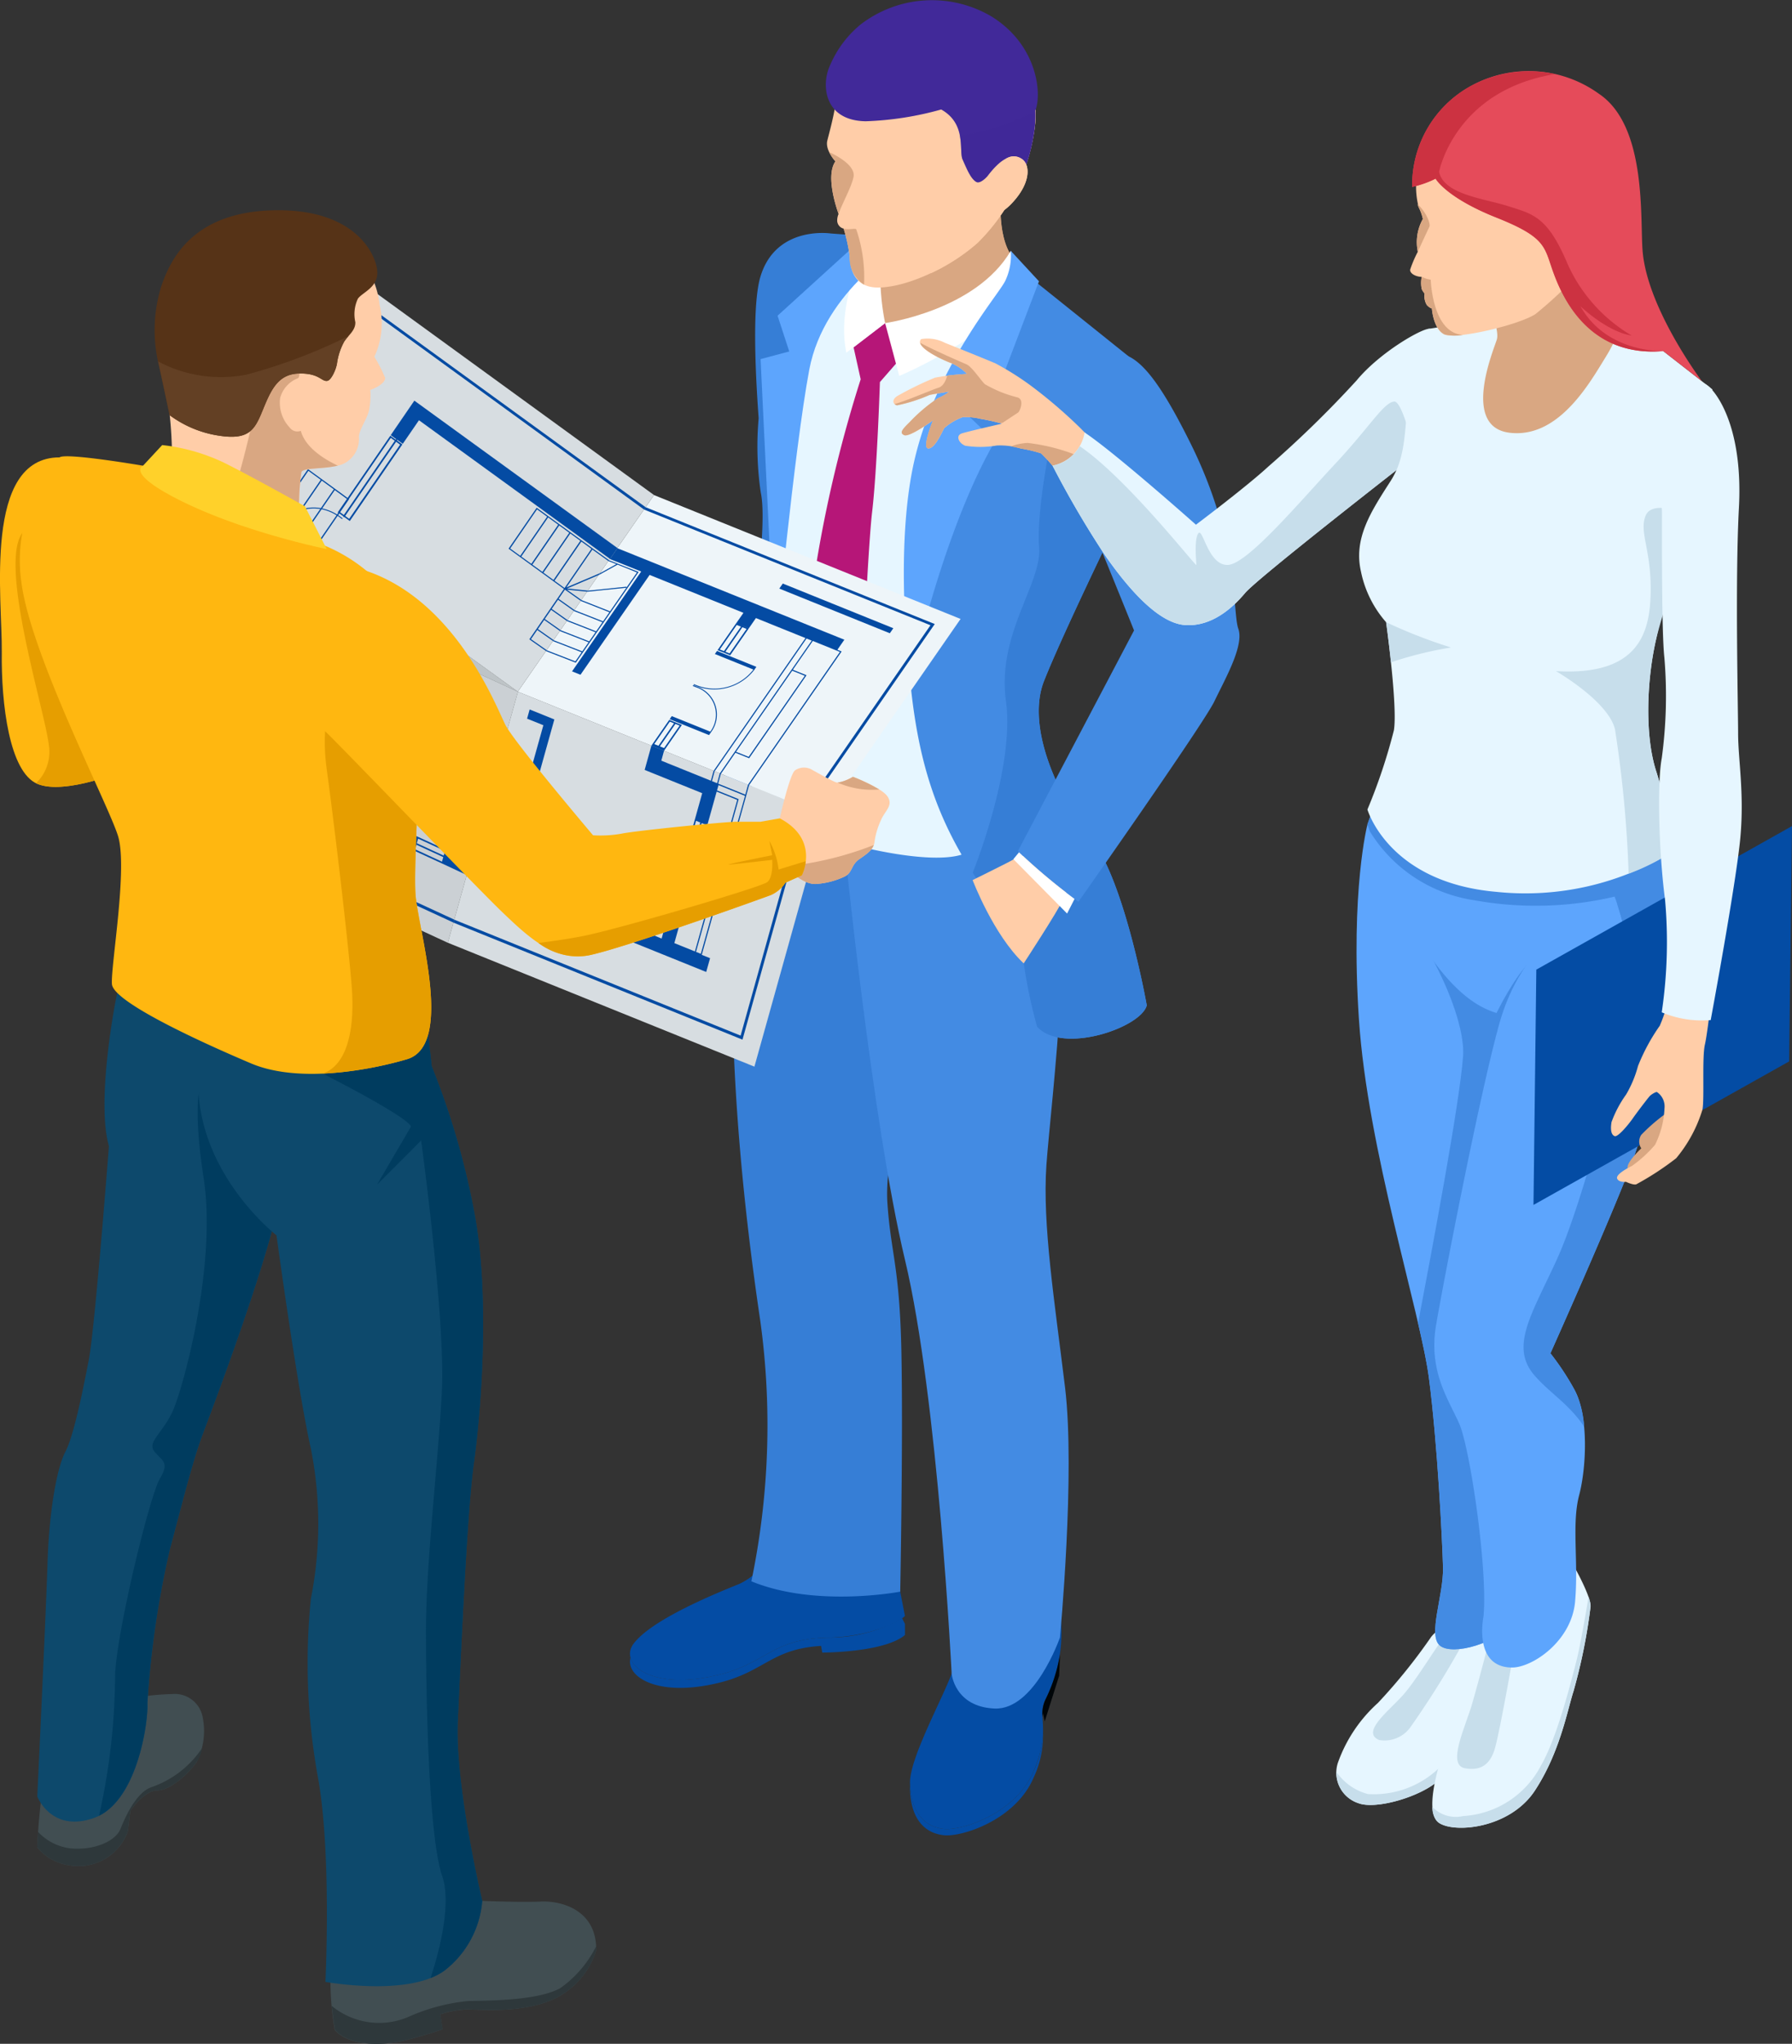 <svg xmlns="http://www.w3.org/2000/svg" width="148.869" height="169.756" viewBox="0 0 148.869 169.756">
  <rect x="0" y="0" width="148.869" height="169.756" fill="#333333" stroke="none"/>
  <g id="Group_5171" data-name="Group 5171" transform="translate(-169.99 -254.756)">
    <g id="Group_5157" data-name="Group 5157" transform="translate(222.325 254.756)">
      <g id="Group_5156" data-name="Group 5156" transform="translate(0 0)">
        <path id="Path_14738" data-name="Path 14738" d="M466.93,567.86a13.371,13.371,0,0,0-1.727,3.729c-.387,1.748,2.393,4.53,2.393,4.53l2.46-7.246Z" transform="translate(-457.689 -504.416)" fill="#ffcda8"/>
        <path id="Path_14739" data-name="Path 14739" d="M531.2,330.8s-.57,4.142.96,6.048c0,0-6.2,8.238-11.007,7.014s-1.272-6.468-1.272-6.468Z" transform="translate(-500.323 -315.395)" fill="#d9a782"/>
        <path id="Path_14740" data-name="Path 14740" d="M533.752,336.853c-1.53-1.906-.96-6.048-.96-6.048L521.473,337.4a9.26,9.26,0,0,0-.849,1.687c1.8-.445,7.93-1.114,9.205-1.242.706-.072,1.182.888,1.473,1.786A30.5,30.5,0,0,0,533.752,336.853Z" transform="translate(-501.911 -315.395)" fill="#d9a782"/>
        <g id="Group_5153" data-name="Group 5153" transform="translate(23.262 133.148)">
          <path id="Path_14741" data-name="Path 14741" d="M547.078,913.585a9.9,9.9,0,0,1-.547,4.136c-.789,2.167-3.527,7.093-3.458,9.128s.917,3.562,2.81,3.773c1.457.161,5.95-1.239,7.458-4.784s.228-4.514,1.015-6.022a12.2,12.2,0,0,0,1.191-7.084C555.023,910.365,547.078,913.585,547.078,913.585Z" transform="translate(-543.072 -911.863)" fill="#044ca4"/>
          <g id="Group_5152" data-name="Group 5152" transform="translate(0 4.267)">
            <path id="Path_14742" data-name="Path 14742" d="M553.341,968.355c-1.509,3.545-6,4.945-7.458,4.784-1.829-.2-2.686-1.636-2.8-3.566a3.1,3.1,0,0,0-.01.319c.063,2.034.918,3.563,2.81,3.772,1.457.163,5.95-1.238,7.458-4.785a8.218,8.218,0,0,0,.783-3.693A8.611,8.611,0,0,1,553.341,968.355Z" transform="translate(-543.071 -958.648)" fill="#044ca4"/>
            <path id="Path_14743" data-name="Path 14743" d="M597.659,936.6a2.765,2.765,0,0,0-.272,1.541,2.562,2.562,0,0,1,.039-.342l.141.68,1.2-3.8.068-1.767A13.437,13.437,0,0,1,597.659,936.6Z" transform="translate(-586.374 -932.919)" fill="#000508"/>
          </g>
        </g>
        <path id="Path_14744" data-name="Path 14744" d="M450.081,889.355l-9.62-.43h-.214a5.87,5.87,0,0,1-2.877,3.05c-2.019.814-7.3,2.963-8.805,4.978-1.23,1.657,1.462,3.951,7.085,2.577,3.99-.973,4.426-3.006,9.106-3.091,3.207-.059,5.8-1.2,6.357-1.8Z" transform="translate(-428.271 -760.424)" fill="#044ca4"/>
        <path id="Path_14745" data-name="Path 14745" d="M444.758,919.7c-4.68.085-5.116,2.118-9.106,3.09-4.362,1.065-6.957-.075-7.331-1.415-.436,1.572,2.25,3.326,7.331,2.084,3.807-.927,4.378-2.82,8.495-3.065l.1.554s5.154,0,6.872-1.462v-.921l-.238-.469A12.177,12.177,0,0,1,444.758,919.7Z" transform="translate(-428.274 -783.687)" fill="#044ca4"/>
        <path id="Path_14746" data-name="Path 14746" d="M471.8,637.245a63.456,63.456,0,0,0,.752-21.559c-1.161-7.834-4.154-30.016-.784-45.958a16.167,16.167,0,0,0,7.69,5.707c5.511,2.159,6.634,4.194,6.634,4.194l-.933,14.952s-2.336,7-2.059,11.214c.28,4.242,1.025,5.223,1.166,12.527s-.1,19.783-.1,19.783S477.166,639.457,471.8,637.245Z" transform="translate(-461.716 -505.906)" fill="#367ed6"/>
        <path id="Path_14747" data-name="Path 14747" d="M534.227,635.45c-.87-7.159-1.886-13.5-1.546-18.43s2.752-23.557.286-29.312l-17.139,2.064s2.343,23.56,5.1,35.091,3.881,34.386,3.881,34.386.229,2.756,3.566,2.9,5.432-5.9,5.432-5.9S535.1,642.61,534.227,635.45Z" transform="translate(-498.087 -520.242)" fill="#438be3"/>
        <path id="Path_14748" data-name="Path 14748" d="M473.872,403.278a6.047,6.047,0,0,0,3.061,5.075c3.148,1.837,12.946,4.365,15.744,2.881s2.8-17.751,2.8-17.751l2.106-21.813-3.949-4.987s-5.606,1.565-7.807.6-2.013-5.058-2.013-5.058-3.455-.29-5.294,4.51-1.893,21.571-1.893,21.571-.881,11.46-1.27,12.444A16.288,16.288,0,0,1,473.872,403.278Z" transform="translate(-464.632 -340.448)" fill="#e6f6ff"/>
        <path id="Path_14749" data-name="Path 14749" d="M472.189,350.291s-4.526-.686-5.826,3.559c-.654,2.138-.486,7.25-.157,11.794a26.286,26.286,0,0,0,.177,6.168c.689,3.206-1.215,14.2-1.215,15.655s-1.178,2.557-2.46,4.848,2.486,4.347,2.486,4.347c2.341-1.252,2.641-21.335,4.474-31.875a28.8,28.8,0,0,1,1.469-6.414,16.345,16.345,0,0,1,6.892-7.65Z" transform="translate(-455.517 -330.9)" fill="#367ed6"/>
        <path id="Path_14750" data-name="Path 14750" d="M556.667,410.15c-2.77-3.487-5.446-9.3-3.939-13.122s6.025-13.108,6.025-13.108l1.011-13.858-7.984-6.4-1.31-1.416s.142,2.2-2.749,5.541c-4.758,5.5-6.834,14.2-6.452,23.9s1.664,15.5,5.913,21.841l3.862,6.954a41.568,41.568,0,0,0,1.106,5.244c2.084,2.342,8.653.089,9.117-1.764C561.268,423.958,559.435,413.634,556.667,410.15Z" transform="translate(-518.337 -340.461)" fill="#438be3"/>
        <path id="Path_14751" data-name="Path 14751" d="M574.1,480.1c2.084,2.342,8.652.089,9.117-1.764,0,0-1.832-10.324-4.6-13.808s-5.446-9.3-3.939-13.122,6.025-13.108,6.025-13.108l.084-7.862h0l-5.5.775s-1.262,6.074-1.016,9.079-3.523,7.191-2.755,12.778-2.762,14.253-2.762,14.253c.122.193.249.386.381.581l3.862,6.954A41.574,41.574,0,0,0,574.1,480.1Z" transform="translate(-540.283 -394.835)" fill="#367ed6"/>
        <path id="Path_14752" data-name="Path 14752" d="M506.315,390.094,505,387.2l-2.62,2.018.588,2.65a107.8,107.8,0,0,0-5.052,29.279l2.332,4.256,2.565-2.578s.691-16.451,1.105-19.925.648-10.8.648-10.8Z" transform="translate(-483.803 -360.365)" fill="#b61678"/>
        <path id="Path_14753" data-name="Path 14753" d="M543.321,357.547c-2.9,4.965-10.442,6.009-10.442,6.009l1.173,4.386s8.032-3.334,10.583-7.864Z" transform="translate(-511.683 -336.719)" fill="#fff"/>
        <path id="Path_14754" data-name="Path 14754" d="M516.254,364.717l3.222-2.454a20.514,20.514,0,0,1-.272-6.338h-1.325S515.385,360.5,516.254,364.717Z" transform="translate(-498.28 -335.425)" fill="#fff"/>
        <path id="Path_14755" data-name="Path 14755" d="M541.093,393.286s2.62-12.318,7.034-19.912l-2.693-2.6,2.6-.839,3.753-9.852-2.342-2.53a4.916,4.916,0,0,1-.478,2.53c-.633,1.235-5.5,6.79-7.417,14.407S541.093,393.286,541.093,393.286Z" transform="translate(-517.81 -336.719)" fill="#5da5fd"/>
        <path id="Path_14756" data-name="Path 14756" d="M482.985,385.405,481.8,360.889l2.382-.635-.97-2.971,7.51-6.831,2.986.879s-6.607,3.778-7.862,10.435S482.985,385.405,482.985,385.405Z" transform="translate(-470.951 -331.061)" fill="#5da5fd"/>
        <g id="Group_5154" data-name="Group 5154" transform="translate(16.27)">
          <path id="Path_14757" data-name="Path 14757" d="M522.427,263.549c-2.618-1.53-6.582-1.1-9.263.969a8.646,8.646,0,0,0-3.466,5.446c-.182,1.045-.435,1.95-.635,2.748s.673,1.729.673,1.729c-.811,1.156.036,3.737.263,4.363a1.368,1.368,0,0,0-.114.6.7.7,0,0,0,.535.622,14.368,14.368,0,0,1,.5,2.261c.041.634.083,2.743,2.56,2.63s5.944-1.8,8.078-3.727a16.462,16.462,0,0,0,4.709-9.368A8.209,8.209,0,0,0,522.427,263.549Z" transform="translate(-508.939 -261.037)" fill="#ffcda8"/>
          <path id="Path_14758" data-name="Path 14758" d="M510.735,322.265h0c.292-.857,1.057-2.2,1.239-3.06.231-1.111-2.016-2.066-2.016-2.066h0a3.562,3.562,0,0,0,.516.763C509.661,319.058,510.508,321.639,510.735,322.265Z" transform="translate(-509.674 -304.498)" fill="#d9a782"/>
          <path id="Path_14759" data-name="Path 14759" d="M525.758,263.549c-2.618-1.53-6.582-1.1-9.263.969a8.856,8.856,0,0,0-3.284,4.655,2.563,2.563,0,0,0,1.717,1.57c2.491.373,4.753-.537,6.018-.242.963.222,1.545,1.974,1.752,3.581s1.245,2.1,1.042,3.915c-.177,1.578-2.239,4.049-2.748,5.739a16.225,16.225,0,0,0,3.9-2.54,16.463,16.463,0,0,0,4.709-9.368A8.209,8.209,0,0,0,525.758,263.549Z" transform="translate(-512.269 -261.037)" fill="#ffcda8"/>
          <path id="Path_14760" data-name="Path 14760" d="M522.277,256.095a9.724,9.724,0,0,0-10.794.671,8.851,8.851,0,0,0-2.568,3.417c-.736,1.544-.559,4.589,2.961,4.645a26.346,26.346,0,0,0,6.272-.978c2.135,1.2,1.455,3.441,1.779,4.155s.679,1.634,1.16,1.871c.292.143.8-.354.927-.522.313-.408,2.476-3.254,2.829.072a15.078,15.078,0,0,0,1.051-3.879,9.325,9.325,0,0,0,.068-1.6h0C526.53,262.6,526.174,258.468,522.277,256.095Z" transform="translate(-508.564 -254.756)" fill="#412999"/>
          <path id="Path_14761" data-name="Path 14761" d="M563.737,304.185c.32.713.679,1.634,1.161,1.871.292.143.8-.354.927-.522.313-.408,2.476-3.254,2.829.072a15.08,15.08,0,0,0,1.051-3.879,9.325,9.325,0,0,0,.068-1.6,18.754,18.754,0,0,1-6.264,2.075C563.671,303.038,563.572,303.816,563.737,304.185Z" transform="translate(-552.375 -290.937)" fill="#412999" opacity="0.5" style="mix-blend-mode: multiply;isolation: isolate"/>
          <path id="Path_14762" data-name="Path 14762" d="M517.57,353.147a12.2,12.2,0,0,0-.644-4.586c-.041-.131-.6.052-1.047-.064h0a14.372,14.372,0,0,1,.5,2.261A2.626,2.626,0,0,0,517.57,353.147Z" transform="translate(-514.397 -329.502)" fill="#d9a782"/>
          <path id="Path_14763" data-name="Path 14763" d="M575.1,323.508c.315.174,1.031.408,2.3-1.136s1.167-2.919.46-3.336a1.14,1.14,0,0,0-1.654.454A36.25,36.25,0,0,0,575.1,323.508Z" transform="translate(-561.619 -305.86)" fill="#ffcda8"/>
          <path id="Path_14764" data-name="Path 14764" d="M575.1,323.508c.315.174,1.031.408,2.3-1.136s1.167-2.919.46-3.336a1.14,1.14,0,0,0-1.654.454A36.25,36.25,0,0,0,575.1,323.508Z" transform="translate(-561.619 -305.86)" fill="#ffcda8"/>
        </g>
        <g id="Group_5155" data-name="Group 5155" transform="translate(28.465 29.324)">
          <path id="Path_14765" data-name="Path 14765" d="M573.726,600.6l-.441.91s-1.153.368-1.23.441-3.307,1.668-3.307,1.668,1.72,4.54,4.243,6.92c0,0,2.869-4.389,3.251-5.275s1.313-2.529,1.313-2.529Z" transform="translate(-568.748 -559.845)" fill="#ffcda8"/>
          <path id="Path_14766" data-name="Path 14766" d="M591.525,409.294c-1.166-2.739-.949-8.245,1.771-9.318s4.33-1.125,8.373,7.039,3.451,13.952,3.947,15.353-1.073,4.124-1.981,6.02-11.3,16.661-11.3,16.661a52.035,52.035,0,0,1-5.031-4.205l9.651-18.332S593.423,413.745,591.525,409.294Z" transform="translate(-583.545 -399.473)" fill="#438be3"/>
          <path id="Path_14767" data-name="Path 14767" d="M585.922,604.1l-.471.569,4.464,4.516.619-1.213A50.1,50.1,0,0,1,585.922,604.1Z" transform="translate(-582.067 -562.633)" fill="#fff"/>
        </g>
      </g>
    </g>
    <g id="Group_5160" data-name="Group 5160" transform="translate(244.202 260.66)">
      <path id="Path_14768" data-name="Path 14768" d="M726.94,921.51s-.546-.095-1.187.712a46.726,46.726,0,0,1-4.418,5.477,12.139,12.139,0,0,0-3.326,4.975,2.654,2.654,0,0,0,1.71,3.349c1.425.546,5.035-.5,6.556-1.805s4.75-8.077,4.75-8.077l.1-4.822Z" transform="translate(-681.079 -792.159)" fill="#e6f6ff"/>
      <path id="Path_14769" data-name="Path 14769" d="M720.513,975.7a4.593,4.593,0,0,1-2.613-1.839,2.647,2.647,0,0,0,1.829,2.6c1.425.546,5.036-.5,6.556-1.805a12.275,12.275,0,0,0,1.876-2.623,12.857,12.857,0,0,0-1.639,1.411A7.816,7.816,0,0,1,720.513,975.7Z" transform="translate(-681.089 -832.594)" fill="#c7deeb"/>
      <path id="Path_14770" data-name="Path 14770" d="M761.868,900.3s-.617.143-1.093,1.9-1.829,5.63-2.351,6.841-1.948,5.654-.712,6.6,5.937.547,8.028-2.636,2.708-6.722,3.206-8.242a46.566,46.566,0,0,0,1.425-7.078c0-.926-1.616-3.8-1.758-3.919S761.868,900.3,761.868,900.3Z" transform="translate(-712.444 -770.189)" fill="#e6f6ff"/>
      <path id="Path_14771" data-name="Path 14771" d="M770.4,910.12a2.617,2.617,0,0,0-.174-.762c-.246,1.482-.7,4.119-1.015,5.346-.451,1.758-1.614,6.366-2.92,8.623a7.8,7.8,0,0,1-6.485,4.228,2.7,2.7,0,0,1-2.55-.752,1.678,1.678,0,0,0,.484,1.275c1.235.951,5.937.547,8.028-2.636s2.708-6.722,3.207-8.243A46.589,46.589,0,0,0,770.4,910.12Z" transform="translate(-712.471 -782.621)" fill="#c7deeb"/>
      <path id="Path_14772" data-name="Path 14772" d="M768.057,936.678c.957.162,2.019.024,2.494-1.71s1.663-8.6,1.663-8.6l-2.078-.594s-.915,3.549-1.485,5.515S766.513,936.417,768.057,936.678Z" transform="translate(-720.557 -795.712)" fill="#c7deeb"/>
      <path id="Path_14773" data-name="Path 14773" d="M733.414,932.268a2.64,2.64,0,0,0,2.661-1.14,75.169,75.169,0,0,0,4.418-7.1c.143-.5-.76-1.116-1.33-.689s-2.551,3.872-3.781,5.226S731.917,931.626,733.414,932.268Z" transform="translate(-693.063 -793.653)" fill="#c7deeb"/>
      <path id="Path_14774" data-name="Path 14774" d="M740.032,607.021s-3.873-1.356-5.422-4-7.553-10.393-7.553-10.393-1.421,5.423-.71,16.2,5.1,24.336,5.81,29.758,1.11,13.427,1.173,15.751-1.308,5.681-.24,6.52,4.747-.194,6.232-2.066,1.162-30.082,1.162-30.082Z" transform="translate(-687.667 -530.068)" fill="#5da5fd"/>
      <path id="Path_14775" data-name="Path 14775" d="M760.152,643.389s-3.873-1.356-5.423-4c-.186-.317-.437-.709-.733-1.151.32,1.362-2.68-.362-1.716,1.381,2.277,4.116,2.955,7.133,2.838,8.649-.3,3.955-2.481,15.521-3.738,22.168.42,1.81.744,3.355.9,4.521.71,5.423,1.11,13.427,1.173,15.751s-1.308,5.681-.24,6.52,4.747-.194,6.232-2.066,1.162-30.082,1.162-30.082Z" transform="translate(-707.786 -566.435)" fill="#438be3"/>
      <path id="Path_14776" data-name="Path 14776" d="M732.442,567.78s.065,3.742,8.586,5.034,13.749-2.065,13.749-2.065a31.67,31.67,0,0,1,1.7,10.916c-.259,5.59-9.509,9.031-15.642,6.642s-10.2-15.493-10.2-15.493Z" transform="translate(-691.245 -510.256)" fill="#5da5fd"/>
      <path id="Path_14777" data-name="Path 14777" d="M786.072,644.67c-2.2-2.113-5.6,5.457-5.6,5.457l-.411,1.6,2.916.164S788.267,646.783,786.072,644.67Z" transform="translate(-730.657 -571.269)" fill="#438be3"/>
      <path id="Path_14778" data-name="Path 14778" d="M770.066,621.78c-1.224.475-5.018,2.927-6.649,8.825s-4.559,21.036-5.228,24.925,1.046,6.232,1.924,8.239,2.383,12.044,2.008,16.017c0,0-.885,4.224,2.383,4.224,1.673,0,4.935-2.175,5.228-5.479s-.293-6.44.334-8.824.795-6.733-.418-8.825a21.963,21.963,0,0,0-1.966-2.969s5.621-12.552,6.972-16.417,3.985-13.611,3.818-17.082a10.836,10.836,0,0,0-1.17-5.018S772.867,620.693,770.066,621.78Z" transform="translate(-713.094 -551.413)" fill="#5da5fd"/>
      <path id="Path_14779" data-name="Path 14779" d="M751.168,578.823a22.479,22.479,0,0,1,1.34,8.351c2.268-1.315,3.863-3.234,3.968-5.509a31.67,31.67,0,0,0-1.7-10.916s-5.228,3.357-13.749,2.065-8.586-5.034-8.586-5.034l-1.807,5.034s.067.216.2.593a12.27,12.27,0,0,0,8.635,5.71A28.688,28.688,0,0,0,751.168,578.823Z" transform="translate(-691.245 -510.256)" fill="#438be3"/>
      <path id="Path_14780" data-name="Path 14780" d="M807.649,624.413a10.836,10.836,0,0,0-1.17-5.018s-1.931.565-4.05,1.262c.524,1.617,1.684,5.855.837,9.576-1.072,4.711-3.783,15.274-5.831,19.793s-3.985,7.276-1.931,9.683c1.263,1.48,2.925,2.428,4.155,4.3a7.913,7.913,0,0,0-.834-3.131,21.969,21.969,0,0,0-1.966-2.969s5.621-12.552,6.972-16.417S807.817,627.884,807.649,624.413Z" transform="translate(-742.271 -551.413)" fill="#438be3"/>
      <g id="Group_5158" data-name="Group 5158" transform="translate(0 22.198)">
        <path id="Path_14781" data-name="Path 14781" d="M538.552,393.507a3.127,3.127,0,0,1,1.975.308c1.014.4,3.332,1.34,4.184,1.7A23.938,23.938,0,0,1,547.7,397.4a40.755,40.755,0,0,1,4.057,3.477c.869.887,2.065,2.064,2.065,2.064a5.1,5.1,0,0,1-3.442,2.355,12.052,12.052,0,0,0-1.865-2.3,11.318,11.318,0,0,0-1.666-.4,5.981,5.981,0,0,0-2.028-.253,7.885,7.885,0,0,1-2.608.018c-.525-.2-.852-.851-.254-1.032s2.9-.707,3.3-.8a16.5,16.5,0,0,0-1.775-.4,5.39,5.39,0,0,0-1.467-.145,4.774,4.774,0,0,0-1.539.906c-.127.163-.743,1.7-1.322,1.7s.381-2.336.381-2.336-1.938,1.431-2.391,1.232-.091-.543.471-1.1a13.623,13.623,0,0,1,2.336-1.975,4.071,4.071,0,0,0,.942-.543s-1.431.218-1.666.29a13.286,13.286,0,0,1-2.681.851c-.38-.091-.462-.516.091-.815a27.346,27.346,0,0,1,3.061-1.485,19.061,19.061,0,0,1,2.662-.308,3.926,3.926,0,0,0-1.286-.888C540.4,395.282,537.919,394.141,538.552,393.507Z" transform="translate(-536.238 -393.442)" fill="#ffcda8"/>
        <path id="Path_14782" data-name="Path 14782" d="M546.928,399.8a10.239,10.239,0,0,1-2.676-1.087c-.348-.326-1.073-1.448-1.525-1.648-.373-.164-2.653-1.137-3.855-1.794.146.642,2.033,1.5,2.605,1.7a3.928,3.928,0,0,1,1.286.888s-.857.047-1.636.135c-.1.358-.313.878-.718,1.006-.544.17-2.686,1.1-3.661,1.361a.437.437,0,0,0,.2.106,13.276,13.276,0,0,0,2.681-.851c.235-.072,1.666-.29,1.666-.29a4.074,4.074,0,0,1-.942.543,13.622,13.622,0,0,0-2.337,1.975c-.561.561-.924.905-.471,1.1s2.391-1.232,2.391-1.232-.961,2.337-.381,2.337,1.2-1.539,1.322-1.7a4.774,4.774,0,0,1,1.539-.906,5.385,5.385,0,0,1,1.467.145,13.21,13.21,0,0,1,1.59.349l.257-.023,1.286-.851C547.127,401,547.6,399.967,546.928,399.8Z" transform="translate(-536.644 -394.904)" fill="#d9a782"/>
        <path id="Path_14783" data-name="Path 14783" d="M591.518,438.069a16.032,16.032,0,0,0-5.677-1.764,4.619,4.619,0,0,0-1.383.289c.282.052.569.118.839.182a11.3,11.3,0,0,1,1.666.4,12.049,12.049,0,0,1,1.865,2.3A4.9,4.9,0,0,0,591.518,438.069Z" transform="translate(-574.687 -427.619)" fill="#d9a782"/>
      </g>
      <path id="Path_14784" data-name="Path 14784" d="M634.976,390.315a7.286,7.286,0,0,0-2.152-.795c-.67,0-4.118,1.969-6.042,4.3a89.634,89.634,0,0,1-7.332,7.148c-1.789,1.654-6.008,4.826-6.008,4.826s-6.763-6.016-9.249-7.661a3.377,3.377,0,0,1-2.662,2.758,80.251,80.251,0,0,0,4.353,7.435c2.023,2.9,4.487,5.671,6.681,5.805s3.915-1.418,4.962-2.666,13.433-10.877,13.433-10.877Z" transform="translate(-588.302 -368.117)" fill="#e6f6ff"/>
      <path id="Path_14785" data-name="Path 14785" d="M629.914,419.352c-.878.067-1.991,2.059-4.928,5.2s-7.291,8.337-8.911,8.371-2.059-3.105-2.43-2.633-.169,2.4-.169,2.633c0,.206-5.743-7.184-9.693-9.867a3.224,3.224,0,0,1-2.252,1.622,80.254,80.254,0,0,0,4.353,7.435c2.023,2.9,4.487,5.671,6.681,5.805s3.915-1.418,4.962-2.666,13.433-10.877,13.433-10.877l.511-1.305C631.007,421.274,630.391,419.315,629.914,419.352Z" transform="translate(-588.302 -391.904)" fill="#c7deeb"/>
      <path id="Path_14786" data-name="Path 14786" d="M727.9,425.856s1.742,6.061,10.715,6.839a23.24,23.24,0,0,0,14.748-3.42,41.8,41.8,0,0,0-1.45-6.518c-.968-2.905-.839-7.424-.064-10.91s4.712-20.882,4.712-20.882l-7.641-5.954H738.749l-5.712.913s-.686-.013-1.325,3.071c-.921,4.446-.275,7.062-1.889,9.579s-3.1,4.751-2.458,7.527a9.112,9.112,0,0,0,2.088,4.2s.968,6.972.646,8.973A46.891,46.891,0,0,1,727.9,425.856Z" transform="translate(-688.514 -364.523)" fill="#e6f6ff"/>
      <path id="Path_14787" data-name="Path 14787" d="M816.251,484.895c-.968-2.905-.839-7.424-.064-10.91.367-1.651,1.8-6.139,3.218-10.408l-.87-.184s-2.678-1.162-3.207.234.517,2.807.433,6.436c-.075,3.246-1,6.849-7.868,6.434,0,0,4.34,2.491,4.906,4.831a98.577,98.577,0,0,1,1.134,11.994,17.911,17.911,0,0,0,3.768-1.909A41.785,41.785,0,0,0,816.251,484.895Z" transform="translate(-752.848 -426.66)" fill="#c7deeb"/>
      <path id="Path_14788" data-name="Path 14788" d="M738.678,513.135a31.609,31.609,0,0,1,4.986-1.232,42.522,42.522,0,0,1-5.388-2.1S738.486,511.317,738.678,513.135Z" transform="translate(-697.337 -464.028)" fill="#c7deeb"/>
      <path id="Path_14789" data-name="Path 14789" d="M789.473,354.094a8.28,8.28,0,0,1-.885-7.857L778.5,352.995s.938,2.092.7,2.9-3,7.267,1.073,7.75,6.651-4.156,7.992-6.328S789.473,354.094,789.473,354.094Z" transform="translate(-729.063 -333.604)" fill="#d9a782"/>
      <path id="Path_14790" data-name="Path 14790" d="M749.189,298.1a3.945,3.945,0,0,0-.421,2.719,10.11,10.11,0,0,0-.631,1.474c-.058.344.5.613.957.613a2.487,2.487,0,0,0,0,1.015,1.561,1.561,0,0,0,.239.373,1.429,1.429,0,0,0,.182.948c.268.287.421.287.421.287s.115,1.723,1.053,2.163,6.184-.785,7.562-1.7a34.487,34.487,0,0,0,6.681-7.218c1.436-2.354,2.183-6.988-.4-9.668s-5.551-3.714-9.782-1.857-5.7,4.614-6.107,6.126a6.758,6.758,0,0,0-.1,3.757A3.951,3.951,0,0,1,749.189,298.1Z" transform="translate(-705.197 -285.815)" fill="#ffcda8"/>
      <path id="Path_14791" data-name="Path 14791" d="M751.046,338.429a1.258,1.258,0,0,0,.1.262,3.945,3.945,0,0,1,.35.972,3.945,3.945,0,0,0-.421,2.719s.771-1.68.955-2.055C752.179,340.023,751.672,338.959,751.046,338.429Z" transform="translate(-707.505 -327.378)" fill="#d9a782"/>
      <path id="Path_14792" data-name="Path 14792" d="M753.388,368.47a2.669,2.669,0,0,1-.747-.239,2.49,2.49,0,0,0,0,1.015,1.562,1.562,0,0,0,.24.374,1.43,1.43,0,0,0,.182.948c.268.287.421.287.421.287s.115,1.723,1.053,2.163a3.556,3.556,0,0,0,1.531.032C753.516,372.935,753.388,368.47,753.388,368.47Z" transform="translate(-708.744 -351.142)" fill="#d9a782"/>
      <path id="Path_14793" data-name="Path 14793" d="M809.549,348.567c.469-.925,1.568-1.81,2.292-1.7s1.105.943.456,1.957-2.521,3.111-3.084,2.547S809.415,348.831,809.549,348.567Z" transform="translate(-753.738 -334.097)" fill="#ffcda8"/>
      <path id="Path_14794" data-name="Path 14794" d="M750.92,292.827s.842,1.558,5.061,3.237,3.945,2.448,4.747,4.624,3.015,6.972,9.1,6.463l3.212,2.5s-4.5-5.968-4.922-10.758c-.234-2.632.393-10.395-3.614-13.1a9.966,9.966,0,0,0-10.836-.563,9.4,9.4,0,0,0-4.7,8.285A8.495,8.495,0,0,0,750.92,292.827Z" transform="translate(-705.867 -283.893)" fill="#e54b5a"/>
      <path id="Path_14795" data-name="Path 14795" d="M762.949,303.422s2.189,2.12,4.263,2.44a13.141,13.141,0,0,1-5.31-5.9c-1.656-3.938-2.82-4.174-4.923-4.839s-5.371-.979-5.774-2.859c0,0,1.263-6.749,9.633-8.123a10.19,10.19,0,0,0-7.169,1.089,9.4,9.4,0,0,0-4.7,8.285,8.49,8.49,0,0,0,1.947-.687s.842,1.558,5.061,3.237,3.945,2.449,4.747,4.624,3.015,6.972,9.1,6.463C769.829,307.152,765.114,307.331,762.949,303.422Z" transform="translate(-705.867 -283.893)" fill="#cc3241"/>
      <path id="Path_14796" data-name="Path 14796" d="M819.94,612.915,798.7,624.836l.236-19.544,21.238-11.921Z" transform="translate(-745.519 -530.661)" fill="#044ca4"/>
      <g id="Group_5159" data-name="Group 5159" transform="translate(59.619 25.818)">
        <path id="Path_14797" data-name="Path 14797" d="M840.647,710.487A14.94,14.94,0,0,0,838.4,712.4a1,1,0,0,0,0,1.123s-1.9,1.775-.8,1.836,3.323-2.488,3.49-3.035S840.647,710.487,840.647,710.487Z" transform="translate(-835.883 -649.865)" fill="#d9a782"/>
        <path id="Path_14798" data-name="Path 14798" d="M835.507,657.243a13.209,13.209,0,0,1-.986,3.642,16.163,16.163,0,0,0-1.806,3.339,9.522,9.522,0,0,1-.986,2.367,9.47,9.47,0,0,0-1.214,2.291c-.106.622-.03,1.062.258,1.169s1.213-1.047,1.517-1.487,1.275-1.715,1.411-1.851.516-.364.592-.319a1.445,1.445,0,0,1,.622,1.351,7.524,7.524,0,0,1-.789,3.035,10.766,10.766,0,0,1-1.912,1.745c-.41.2-1.381.728-1.229,1.062s.729.258.729.258.591.288.849.212a23.873,23.873,0,0,0,3.323-2.17,11.538,11.538,0,0,0,2.185-4.051c.167-.941-.046-4.31.2-5.387s.638-4.78.638-4.78Z" transform="translate(-830.469 -607.409)" fill="#ffcda8"/>
        <path id="Path_14799" data-name="Path 14799" d="M850.41,422.32c0-2.13-.738-7.962.359-9.382s2.621-2.173,3.622-1.172,2.735,4.009,2.413,10.012-.067,16.59-.067,18.72.516,4.906.193,8.585-2.47,15.228-2.47,15.228a8.575,8.575,0,0,1-4.067-.645,39.67,39.67,0,0,0,.275-9.349c-.54-4.084-.647-9.833-.275-11.754a38.239,38.239,0,0,0,.219-8.362C850.377,432.141,850.41,424.141,850.41,422.32Z" transform="translate(-846.176 -411.307)" fill="#e6f6ff"/>
      </g>
    </g>
    <g id="Group_5170" data-name="Group 5170" transform="translate(169.99 272.213)">
      <g id="Group_5169" data-name="Group 5169" transform="translate(0 0)">
        <g id="Group_5165" data-name="Group 5165" transform="translate(13.961 6.138)">
          <path id="Path_14800" data-name="Path 14800" d="M274.695,371.2l-11.29,16.444,24.087,17.413,11.314-16.333Z" transform="translate(-258.438 -371.202)" fill="#eef5f9"/>
          <path id="Path_14801" data-name="Path 14801" d="M419.059,467.977,407.745,484.31l-25.469-10.29,11.314-16.333Z" transform="translate(-353.222 -440.163)" fill="#eef5f9"/>
          <path id="Path_14802" data-name="Path 14802" d="M274.695,371.2l-11.29,16.444,24.087,17.413,11.314-16.333Z" transform="translate(-258.438 -371.202)" opacity="0.1"/>
          <path id="Path_14803" data-name="Path 14803" d="M384.879,548.581l-5.824,20.85-25.469-10.29,5.824-20.85Z" transform="translate(-330.345 -504.434)" fill="#eef5f9"/>
          <path id="Path_14804" data-name="Path 14804" d="M384.879,548.581l-5.824,20.85-25.469-10.29,5.824-20.85Z" transform="translate(-330.345 -504.434)" opacity="0.1"/>
          <path id="Path_14805" data-name="Path 14805" d="M244.681,485.339l-5.79,20.829,23.241,10.751,5.824-20.85Z" transform="translate(-238.89 -462.211)" fill="#eef5f9"/>
          <path id="Path_14806" data-name="Path 14806" d="M244.681,485.339l-5.79,20.829,23.241,10.751,5.824-20.85Z" transform="translate(-238.89 -462.211)" opacity="0.15"/>
          <path id="Path_14807" data-name="Path 14807" d="M263.405,452.353l.823,6.684L287.5,469.766Z" transform="translate(-258.438 -435.909)" fill="#eef5f9"/>
          <path id="Path_14808" data-name="Path 14808" d="M263.405,452.353l.823,6.684L287.5,469.766Z" transform="translate(-258.438 -435.909)" opacity="0.2"/>
          <g id="Group_5161" data-name="Group 5161" transform="translate(23.713 35.336)">
            <path id="Path_14809" data-name="Path 14809" d="M376.883,563.46l-.975,3.491.3.12,1-3.572-.3-.12a2.892,2.892,0,0,0-1.757-.137l-.026.1A2.812,2.812,0,0,1,376.883,563.46Z" transform="translate(-371.232 -559.603)" fill="#044ba3"/>
            <path id="Path_14810" data-name="Path 14810" d="M366.711,561.518l8.385,3.388,6.151,2.485.32-1.145-.689-.278,3.679-13.171.027-.1.227-.825-.091-.036-.225.825-2.2-.889-.054-.022.225-.825-.089-.036-.225.825-.429-.173.225-.825-.089-.036-.225.825-4.116-1.663.225-.826-1.05-.424-.56,2.018,4.781,1.931-.59,2.114v0l-1.926,6.9-.007.024-.848,3.036-2.127-.859-8.385-3.388-.059-.024-2.005-.81,3.664-13.118-2.052-.829-.213.764,1.352.546-1.646,5.892-.537-.218-.213.763.538.217-1.592,5.7-2.594-1.061-.319,1.145,5.3,2.154Zm15.558-9.646,2.2.889L380.8,565.883l-.4-.162,3.543-12.685-1.8-.727Zm-.9,3.211.747-2.674,1.708.69-3.516,12.586-1.708-.69.834-2.988.007-.024,1.926-6.9Zm-.151.082-1.863,6.67-.35-.142,1.863-6.67Zm-.817-.33.35.142-1.863,6.67-.35-.141Zm-13.351,5.691,8.209,3.317-.107.382-8.209-3.317Zm-.142.507,8.209,3.316-.107.384-8.209-3.317Z" transform="translate(-360.253 -545.592)" fill="#044ba3"/>
            <path id="Path_14811" data-name="Path 14811" d="M385.059,585.736l-5.288,18.95-23.785-9.628-.068.245,24.009,9.719,5.358-19.195Z" transform="translate(-355.919 -577.602)" fill="#044ba3"/>
          </g>
          <g id="Group_5162" data-name="Group 5162" transform="translate(6.339 2.012)">
            <path id="Path_14812" data-name="Path 14812" d="M385.425,466.2l-.834-.606-.086-.063-.834-.606-.086-.062-.835-.606-.086-.062-.834-.606-.084-.061-.92-.669-2.337,3.4.921.669.084.061.835.606.086.063.834.606.086.063.834.606.086.063.834.606-.522.761-.053.076-.522.76-.052.077-.522.76-.053.077-.522.761-.053.077-.575.837,1.408.989.053-.076-1.324-.928.522-.761,1.325.93.052-.076-1.324-.93.522-.76,1.325.933.052-.077L381.5,472.1l.522-.761,1.326.936.053-.077-1.326-.936.522-.761,1.326.939.052-.077-1.326-.939.522-.761,1.327.942.053-.076-1.221-.866,1.7.17.061-.089-1.74-.176,2.636-1.122.108-.156-2.8,1.189,2.158-3.143,1.329.953.053-.072-1.33-.958Zm-5.965.654-.836-.608,2.232-3.251.836.608Zm.919.667-.834-.606,2.232-3.251.834.606Zm.921.669-.834-.606,2.232-3.251.835.606Zm.92.668-.834-.606L383.618,465l.834.606Zm.92.669-.834-.606,2.232-3.251.834.606Z" transform="translate(-356.541 -446.295)" fill="#044ba3"/>
            <path id="Path_14813" data-name="Path 14813" d="M292.477,421.866l.49.356a.061.061,0,0,0-.083.013l-.44-.32-3.549,5.169-1.094-.8-1.085-.788-1.113-.809-2.705,3.941.086.062,2.653-3.863,1.028.747-1.712,2.494a2.844,2.844,0,0,0-1.348,1.04l-.015.023,3.1,2.251.016-.023-.368-.267,1.73-2.52c.044.029.087.058.129.088l.241.175.043-.063-.241-.175c-.042-.031-.084-.061-.127-.09l.1-.139.318.231a.076.076,0,0,0,.03.064.065.065,0,0,0,.067.007l.45.327,4.368-6.363-.442-.321a.065.065,0,0,0-.016-.085l.492.357,1.344-1.958,15.871,11.518.621-.9L294.441,419Zm-5.728,3.773,1,.726-1.073,1.563a3.323,3.323,0,0,0-1.557.087Zm-3.075,3.523a2.75,2.75,0,0,1,1.191-.966l-.839,1.222Zm.438.318.926-1.349a3.2,3.2,0,0,1,1.587-.131l-1.514,2.2Zm2.137,1.553-1.054-.766,1.541-2.245a3.669,3.669,0,0,1,1.24.5Zm1.87-2.724-.1.145a3.769,3.769,0,0,0-1.235-.5l1.047-1.524,1.01.734-.767,1.117Zm.465.187-.312-.227.75-1.093-.019-.014,3.48-5.068.331.24Zm4.672-5.84-4.23,6.161-.331-.24,4.23-6.161Z" transform="translate(-280.319 -411.33)" fill="#044ba3"/>
            <path id="Path_14814" data-name="Path 14814" d="M280.769,381.129l-10.593,15.428.212.155,10.461-15.236,22.524,16.365.133-.193Z" transform="translate(-270.176 -381.129)" fill="#044ba3"/>
          </g>
          <g id="Group_5163" data-name="Group 5163" transform="translate(31.421 18.531)">
            <path id="Path_14815" data-name="Path 14815" d="M454.582,524.445l-.253-.1-.044.064.253.1a4.194,4.194,0,0,0,4.8-1.349l.176-.254-3.271-1.321-.176.254,3.2,1.291A4.085,4.085,0,0,1,454.582,524.445Z" transform="translate(-442.061 -509.644)" fill="#044ba3"/>
            <path id="Path_14816" data-name="Path 14816" d="M446.772,535.719l-.253-.1-.044.064.253.1a2.385,2.385,0,0,1,1.208,3.694l-3.2-1.291-.176.254,3.271,1.322.176-.254A2.448,2.448,0,0,0,446.772,535.719Z" transform="translate(-434.31 -520.833)" fill="#044ba3"/>
            <path id="Path_14817" data-name="Path 14817" d="M426.549,487.883l.578-.835-18.856-7.6-.621.9,2.6,1.036-5.745,8.293.7.283,5.745-8.293,7.795,3.149-.6.861.467.189-.005,0-.465-.188-1.549,2.237,1.049.424,1.55-2.237-.467-.189,0-.006.469.19.587-.847,4.116,1.663-7.634,11.028.089.036,7.634-11.028.429.173-1.656,2.39-4.771,6.887-1.207,1.751.089.036,1.208-1.751,1.136.459L423.985,490l-1.136-.459,1.656-2.39,2.254.91-7.634,11.028.091.036,7.685-11.1Zm-9.771-.025,1.411-2.036.35.141L417.128,488Zm2.227-1.706-1.411,2.036-.35-.141,1.411-2.036Zm4.836,3.892-4.665,6.734-1.045-.422,4.665-6.734Z" transform="translate(-402.365 -476.041)" fill="#044ba3"/>
            <path id="Path_14818" data-name="Path 14818" d="M437.107,551.894l-.051.079,1.05.424.05-.08,1.431-2.065-1.049-.424Zm2.294-1.589-1.292,1.865-.349-.141,1.292-1.865Zm-.467-.189-1.292,1.865-.35-.141,1.292-1.865Z" transform="translate(-428.323 -532.164)" fill="#044ba3"/>
            <path id="Path_14819" data-name="Path 14819" d="M396.985,492.061l.053-.076.523-.756.053-.076.523-.755.053-.076.523-.755.053-.076.523-.755.053-.076,2.289-3.3-2.457-.975-.053.071.658.252-1.349.749-.108.156,1.557-.863,1.609.65-.871,1.256v-.073l-3.19.328-.061.089,3.244-.332-1.358,1.96-2.366-.932-.053.076,2.366.932-.523.755-2.366-.93-.052.077,2.365.929-.523.755-2.365-.927-.053.077,2.365.926-.524.756-2.364-.924-.053.077,2.364.923-.523.755-2.364-.921-.052.076,2.364.921-.523.755-2.363-.918-.053.076,2.452.954Z" transform="translate(-393.957 -479.978)" fill="#044ba3"/>
            <path id="Path_14820" data-name="Path 14820" d="M434.142,462.655l-.133.193,23.8,9.614-10.478,15.133.226.091,10.609-15.325Z" transform="translate(-425.894 -462.655)" fill="#044ba3"/>
            <path id="Path_14821" data-name="Path 14821" d="M498.966,497.67l-9.182-3.71-.29.418,9.182,3.71Z" transform="translate(-470.136 -487.617)" fill="#044ba3"/>
          </g>
          <g id="Group_5164" data-name="Group 5164" transform="translate(8.546 26.837)">
            <path id="Path_14822" data-name="Path 14822" d="M326.039,527.884l.09-.324-2.99-1.378-.09.324a3.939,3.939,0,0,0,1.846,4.546l.233.108.022-.082-.233-.107a3.838,3.838,0,0,1-1.8-4.433Z" transform="translate(-314.428 -521.616)" fill="#044ba3"/>
            <path id="Path_14823" data-name="Path 14823" d="M364.856,565.728l-.077.276.067.03.077-.276a2.893,2.893,0,0,1,1.953-2.113l.026-.1A2.956,2.956,0,0,0,364.856,565.728Z" transform="translate(-347.816 -551.411)" fill="#044ba3"/>
            <path id="Path_14824" data-name="Path 14824" d="M291.928,513.49l-.639-.294-2.121,7.631-1.19-.548-4.649-2.143-.988-.455,3.431-12.342,6.827,3.146-.2.725.639.294.414-1.488-7.466-3.44.151-.545-.833-.384-.556,1.492-3.682,13.244,1.946.9,4.65,2.143,5.242,2.416,2.443,1.126,1.988.93.318-1.145-1.988-.93-2.443-1.126-3.414-1.573,1.583-5.694,6.4,2.948.212-.762-6.4-2.948Zm-4.339,7.755-4.437-2.045.106-.381,4.438,2.045Zm.141-.507-4.438-2.045.106-.381,4.438,2.045Zm5.561,2.133,2.231,1.028-.106.382-2.231-1.028Zm-.141.507,2.231,1.028-.106.381-2.231-1.028Z" transform="translate(-281.064 -503.648)" fill="#044ba3"/>
          </g>
          <path id="Path_14825" data-name="Path 14825" d="M247.958,507.373l5.263-18.931-.207-.1-5.331,19.175,21.932,10.126.068-.245Z" transform="translate(-245.902 -464.61)" fill="#044ba3"/>
          <path id="Path_14826" data-name="Path 14826" d="M270.949,463.567l-.773-6.3.212.154.768,6.238Z" transform="translate(-263.837 -439.83)" fill="#044ba3"/>
        </g>
        <g id="Group_5168" data-name="Group 5168">
          <path id="Path_14827" data-name="Path 14827" d="M250.317,357.977a12.447,12.447,0,0,1,.9,1.764c-.026.578-1.237,1-1.237,1a6.2,6.2,0,0,1-.105,1.685c-.185.79-.817,1.58-.843,2.212a2.274,2.274,0,0,1-1.422,2.293c-1.264.419-3.055.209-3.344.6a18.856,18.856,0,0,0,.4,7.452c.763,1.975-13.008-.448-12.929-.685s1.715-7.238,1.766-8.4a34.487,34.487,0,0,0-.792-6.822c-.474-1.738-1.238-6.925,3.028-10.112s10.164-1.712,11.77-.527a7.016,7.016,0,0,1,3.239,5.214A6.564,6.564,0,0,1,250.317,357.977Z" transform="translate(-219.217 -345.805)" fill="#ffcda8"/>
          <path id="Path_14828" data-name="Path 14828" d="M267.941,408.8c-1.146-.541-2.7-1.507-3.074-2.89a.789.789,0,0,1-.918-.268,3,3,0,0,1-.8-2.461,2.439,2.439,0,0,1,1.454-1.633c.306,0,.115-2.1.115-2.1l-2.965,1.444s-1.856,9.767-3.846,13.976a2.369,2.369,0,0,0,.029,2.241c3.7.494,7.81.764,7.383-.339a18.855,18.855,0,0,1-.4-7.452C265.186,408.95,266.715,409.1,267.941,408.8Z" transform="translate(-239.877 -387.582)" fill="#d9a782"/>
          <g id="Group_5166" data-name="Group 5166" transform="translate(3.094 57.997)">
            <path id="Path_14829" data-name="Path 14829" d="M186.588,951.752s-.339,2.4-.653,3.763a49.908,49.908,0,0,0-.677,6.368,4.186,4.186,0,0,0,2.574,1.47,4.362,4.362,0,0,0,4.953-2.8l.2-1.7s1.13-1.7,2.232-1.7,2.664-1.444,3.311-2.405a5.77,5.77,0,0,0,.484-3.622,2.359,2.359,0,0,0-2.547-1.981,21.522,21.522,0,0,0-3.876.453Z" transform="translate(-185.258 -883.895)" fill="#414e52"/>
            <path id="Path_14830" data-name="Path 14830" d="M194.681,974.439c-1.246.482-2.152,2.546-2.512,3.452s-1.96,1.783-4.11,1.613a4.431,4.431,0,0,1-2.731-1.371c-.038.522-.063.975-.07,1.286a4.184,4.184,0,0,0,2.574,1.47,4.363,4.363,0,0,0,4.953-2.8l.2-1.7s1.13-1.7,2.232-1.7,2.664-1.443,3.311-2.405a3.139,3.139,0,0,0,.45-1.151A8.346,8.346,0,0,1,194.681,974.439Z" transform="translate(-185.258 -901.431)" fill="#2e383b"/>
            <path id="Path_14831" data-name="Path 14831" d="M314.572,1019.266c-.026.538.626,2.774,1.3,2.857s5.262.256,7.044.172,4.67.734,4.613,4.046a6.636,6.636,0,0,1-3.51,4.046c-2.8,1.273-6.337.823-7.412.878a8.24,8.24,0,0,0-2.041.4l.2,1.245s-1.555.538-3.2.935-4.471.537-5.747-.878a24.026,24.026,0,0,1-.365-3.877,18.783,18.783,0,0,1,1.045-4.243,24.289,24.289,0,0,0,.709-4.159Z" transform="translate(-281.097 -939.809)" fill="#414e52"/>
            <path id="Path_14832" data-name="Path 14832" d="M324.429,1056.871a6.637,6.637,0,0,0,3.51-4.046c0-.117,0-.233,0-.345a9.333,9.333,0,0,1-3.023,3.514c-2.01,1.048-5.942.991-7.669,1.048a16.024,16.024,0,0,0-5.01,1.358,6.2,6.2,0,0,1-6.273-.958c.11,1.034.274,2,.274,2,1.276,1.415,4.1,1.274,5.747.878s3.2-.935,3.2-.935l-.2-1.245a8.232,8.232,0,0,1,2.041-.4C318.092,1057.693,321.631,1058.144,324.429,1056.871Z" transform="translate(-281.502 -966.292)" fill="#2e383b"/>
            <path id="Path_14833" data-name="Path 14833" d="M202.4,636.725l-1.6-5.693-7.253-3.9s-1.256,5.185-1.643,7-1.684,9.245-.692,12.746c0,0-1.157,15.089-1.675,17.769s-1.263,6.341-1.954,7.64-1.339,4.923-1.469,9.159-.854,19.445-.854,19.445,1.182,3.057,4.743,1.772,4.492-7.951,4.406-9.5a77.553,77.553,0,0,1,1.88-12.859c.911-3.371,1.827-7.126,2.691-9.439.521-1.393,5.225-13.7,6.437-19.66S202.4,636.725,202.4,636.725Z" transform="translate(-185.258 -627.134)" fill="#0d496c"/>
            <path id="Path_14834" data-name="Path 14834" d="M211.945,744.807c.156-3.655,2.877-14.853,3.718-16.253s.17-1.477-.451-2.255.622-1.478,1.478-3.267,3.733-12.21,2.611-19.442,0-8.662,0-8.662l5.429,1.349c.833,2.787,1.472,6.167.9,8.982-1.212,5.963-5.916,18.267-6.437,19.66-.864,2.313-1.78,6.068-2.691,9.439a77.545,77.545,0,0,0-1.88,12.859c.083,1.494-.78,7.716-4.011,9.331A54.385,54.385,0,0,0,211.945,744.807Z" transform="translate(-205.476 -681.19)" fill="#003c5f"/>
            <path id="Path_14835" data-name="Path 14835" d="M253.448,646.37s-2.646,7.026-2.08,12.071c.763,6.8,6.417,11.181,6.417,11.181s1.716,12.643,2.857,17.725a32.011,32.011,0,0,1,0,12.453,53.1,53.1,0,0,0,.623,15.05c1.1,6.357.585,16.778.585,16.778s6.926,1.268,9.91-.954a8.138,8.138,0,0,0,3.112-5.769s-2.285-9.607-2.03-14.942.763-17.34,1.334-21.41,1.4-13.912,0-21.026a63.841,63.841,0,0,0-3.5-11.943l-.951-8.64a20.532,20.532,0,0,1-7.881,1.779C258.1,648.594,253.448,646.37,253.448,646.37Z" transform="translate(-237.909 -642.472)" fill="#0d496c"/>
            <path id="Path_14836" data-name="Path 14836" d="M307.683,649.2l.951,8.64a63.837,63.837,0,0,1,3.5,11.943c1.4,7.114.572,16.962,0,21.026s-1.081,16.074-1.334,21.41,2.03,14.943,2.03,14.943a8.138,8.138,0,0,1-3.112,5.769,5.077,5.077,0,0,1-1.184.639c.956-2.882,1.676-6.422.975-8.45-1.136-3.29-1.354-14.83-1.354-20.43s1.011-13.843,1.322-19.831-1.722-20.853-1.722-20.853l-3.665,3.666,2.821-4.821c-.311-.856-7.324-4.4-7.324-4.4l-.7-7.536c.308.035.614.06.914.07A20.535,20.535,0,0,0,307.683,649.2Z" transform="translate(-275.863 -644.731)" fill="#003c5f"/>
          </g>
          <path id="Path_14837" data-name="Path 14837" d="M174.937,442.242l5.515,25.952s-5.061,2.144-7.369,1.16-3-6.605-2.945-10.951S168.554,442.242,174.937,442.242Z" transform="translate(-169.99 -421.71)" fill="#ffb710"/>
          <path id="Path_14838" data-name="Path 14838" d="M179.117,489.161c-.361-2.954-4.206-15.027-2.168-17.608.862-1.093,2.866.337,4.89,2.349l3.69,17.362s-5.061,2.144-7.369,1.159c-.035-.015-.067-.034-.1-.051A3.605,3.605,0,0,0,179.117,489.161Z" transform="translate(-175.066 -444.78)" fill="#e69e00"/>
          <path id="Path_14839" data-name="Path 14839" d="M210.336,491.875c-3.386.986-9.1,1.969-12.936.344s-11.457-5.067-11.56-6.592,1.326-9.634.508-12.293-7.261-15.045-8.029-21.074a12.737,12.737,0,0,1,3.171-10.377c.512-.409,6.935.693,6.935.693l14.931,6.569a13.671,13.671,0,0,1,3.849,2.342,13.355,13.355,0,0,1,3.731,5.238c1.188,3.722-.167,18.5.14,21.62S214.222,490.744,210.336,491.875Z" transform="translate(-176.542 -421.351)" fill="#ffb710"/>
          <path id="Path_14840" data-name="Path 14840" d="M304.73,554.033c-.239-3.232-1.376-12.987-2.082-18.134s1.158-7.884,1.158-7.884l6.131-.795.4.974c.275,5.784-.546,15.769-.3,18.27.307,3.12,3.148,12.4-.738,13.529a30.679,30.679,0,0,1-6.98,1.189C304.456,560.43,304.97,557.264,304.73,554.033Z" transform="translate(-275.506 -489.469)" fill="#e69e00"/>
          <path id="Path_14841" data-name="Path 14841" d="M229.314,437.2a15.991,15.991,0,0,1,5.073,1.433c2.188,1.076,6.785,3.651,6.785,3.651l1.81,3.553s-7.627-1.53-13.032-4.485c-3.518-1.928-2.228-2.438-2.228-2.438Z" transform="translate(-215.84 -417.69)" fill="#ffd12a"/>
          <path id="Path_14842" data-name="Path 14842" d="M247.755,355.083c.29-.062.681-.843.786-1.422a5.238,5.238,0,0,1,.606-1.843c.342-.527.948-.922.921-1.606a3.036,3.036,0,0,1,.211-1.949c.4-.553,1.738-.948,1.606-2.343s-1.87-5.162-8.637-5-8.558,4.16-9.295,6.293a12.282,12.282,0,0,0-.316,6.083c.316,1.369,1,4.64,1,4.64a9.156,9.156,0,0,0,4.108,1.706c2.528.395,2.976-.527,3.634-2.133s1.238-2.975,2.976-3.028S247.259,355.189,247.755,355.083Z" transform="translate(-220.549 -340.911)" fill="#563317"/>
          <path id="Path_14843" data-name="Path 14843" d="M242.134,395.7a11.091,11.091,0,0,1-7.346-1.1c.33,1.454.959,4.461.959,4.461a9.156,9.156,0,0,0,4.109,1.706c2.528.395,2.976-.527,3.634-2.133s1.238-2.975,2.976-3.028,1.9.712,2.4.606c.29-.062.681-.843.786-1.422a5.239,5.239,0,0,1,.606-1.843,4.314,4.314,0,0,1,.359-.455A45.461,45.461,0,0,1,242.134,395.7Z" transform="translate(-221.658 -382.04)" fill="#634024"/>
          <g id="Group_5167" data-name="Group 5167" transform="translate(24.129 29.597)">
            <path id="Path_14844" data-name="Path 14844" d="M486.587,574.239l.628-.616s.829-3.724,1.284-4a1.333,1.333,0,0,1,1.457,0c.546.3,1.517.85,1.912,1s1.427-.455,1.427-.455,2.4.907,2.883,1.652-.243,1.2-.546,1.929a6.356,6.356,0,0,0-.546,1.821c-.061.577-.486.911-1.244,1.427s-.546,1.154-1.305,1.487a6.514,6.514,0,0,1-2.185.577c-1.092.152-2.246-1.062-2.246-1.062Z" transform="translate(-446.565 -552.706)" fill="#ffcda8"/>
            <path id="Path_14845" data-name="Path 14845" d="M495.663,604.372a6.52,6.52,0,0,0,2.185-.577c.759-.334.546-.971,1.305-1.487.633-.431,1.031-.736,1.181-1.161a27.592,27.592,0,0,1-7.084,1.748l.167.415S494.571,604.523,495.663,604.372Z" transform="translate(-451.878 -578.013)" fill="#d9a782"/>
            <path id="Path_14846" data-name="Path 14846" d="M291.061,504.611s.048-4.7.892-3.95,12.552,12.949,14.708,15.012,4.36,4.153,7.172,3.6,14.39-4.725,15.14-5.006a2.819,2.819,0,0,0,1.219-1.031l1.36-.61s1.547-2.953-1.828-4.734l-1.594.281h-2.015c-.937,0-8.39.75-9.515.985a9.984,9.984,0,0,1-2.39.14s-6.516-7.687-7.266-9.14-4.038-10.211-11.487-12.793-6.183,8.433-6.371,10.168S291.061,504.611,291.061,504.611Z" transform="translate(-289.072 -486.975)" fill="#ffb710"/>
            <path id="Path_14847" data-name="Path 14847" d="M516.852,574.226a14.557,14.557,0,0,0-2.184-1.053,3.625,3.625,0,0,1-1.276.478h0A7.055,7.055,0,0,0,516.852,574.226Z" transform="translate(-467.939 -555.707)" fill="#d9a782"/>
            <path id="Path_14848" data-name="Path 14848" d="M412.962,601.139l-2.255.69a6.451,6.451,0,0,0-.768-2.375l.236,1.188s-3.728.745-3.623.774,3.623-.39,3.623-.39.113,1.432-.41,1.851-12.294,3.877-15.262,4.47c-1.242.248-2.593.435-3.745.587a5.422,5.422,0,0,0,4.156,1.026c2.812-.553,14.39-4.725,15.14-5.006a2.819,2.819,0,0,0,1.219-1.031l1.36-.61A3.661,3.661,0,0,0,412.962,601.139Z" transform="translate(-370.153 -576.663)" fill="#e69e00"/>
          </g>
        </g>
      </g>
    </g>
  </g>
</svg>
